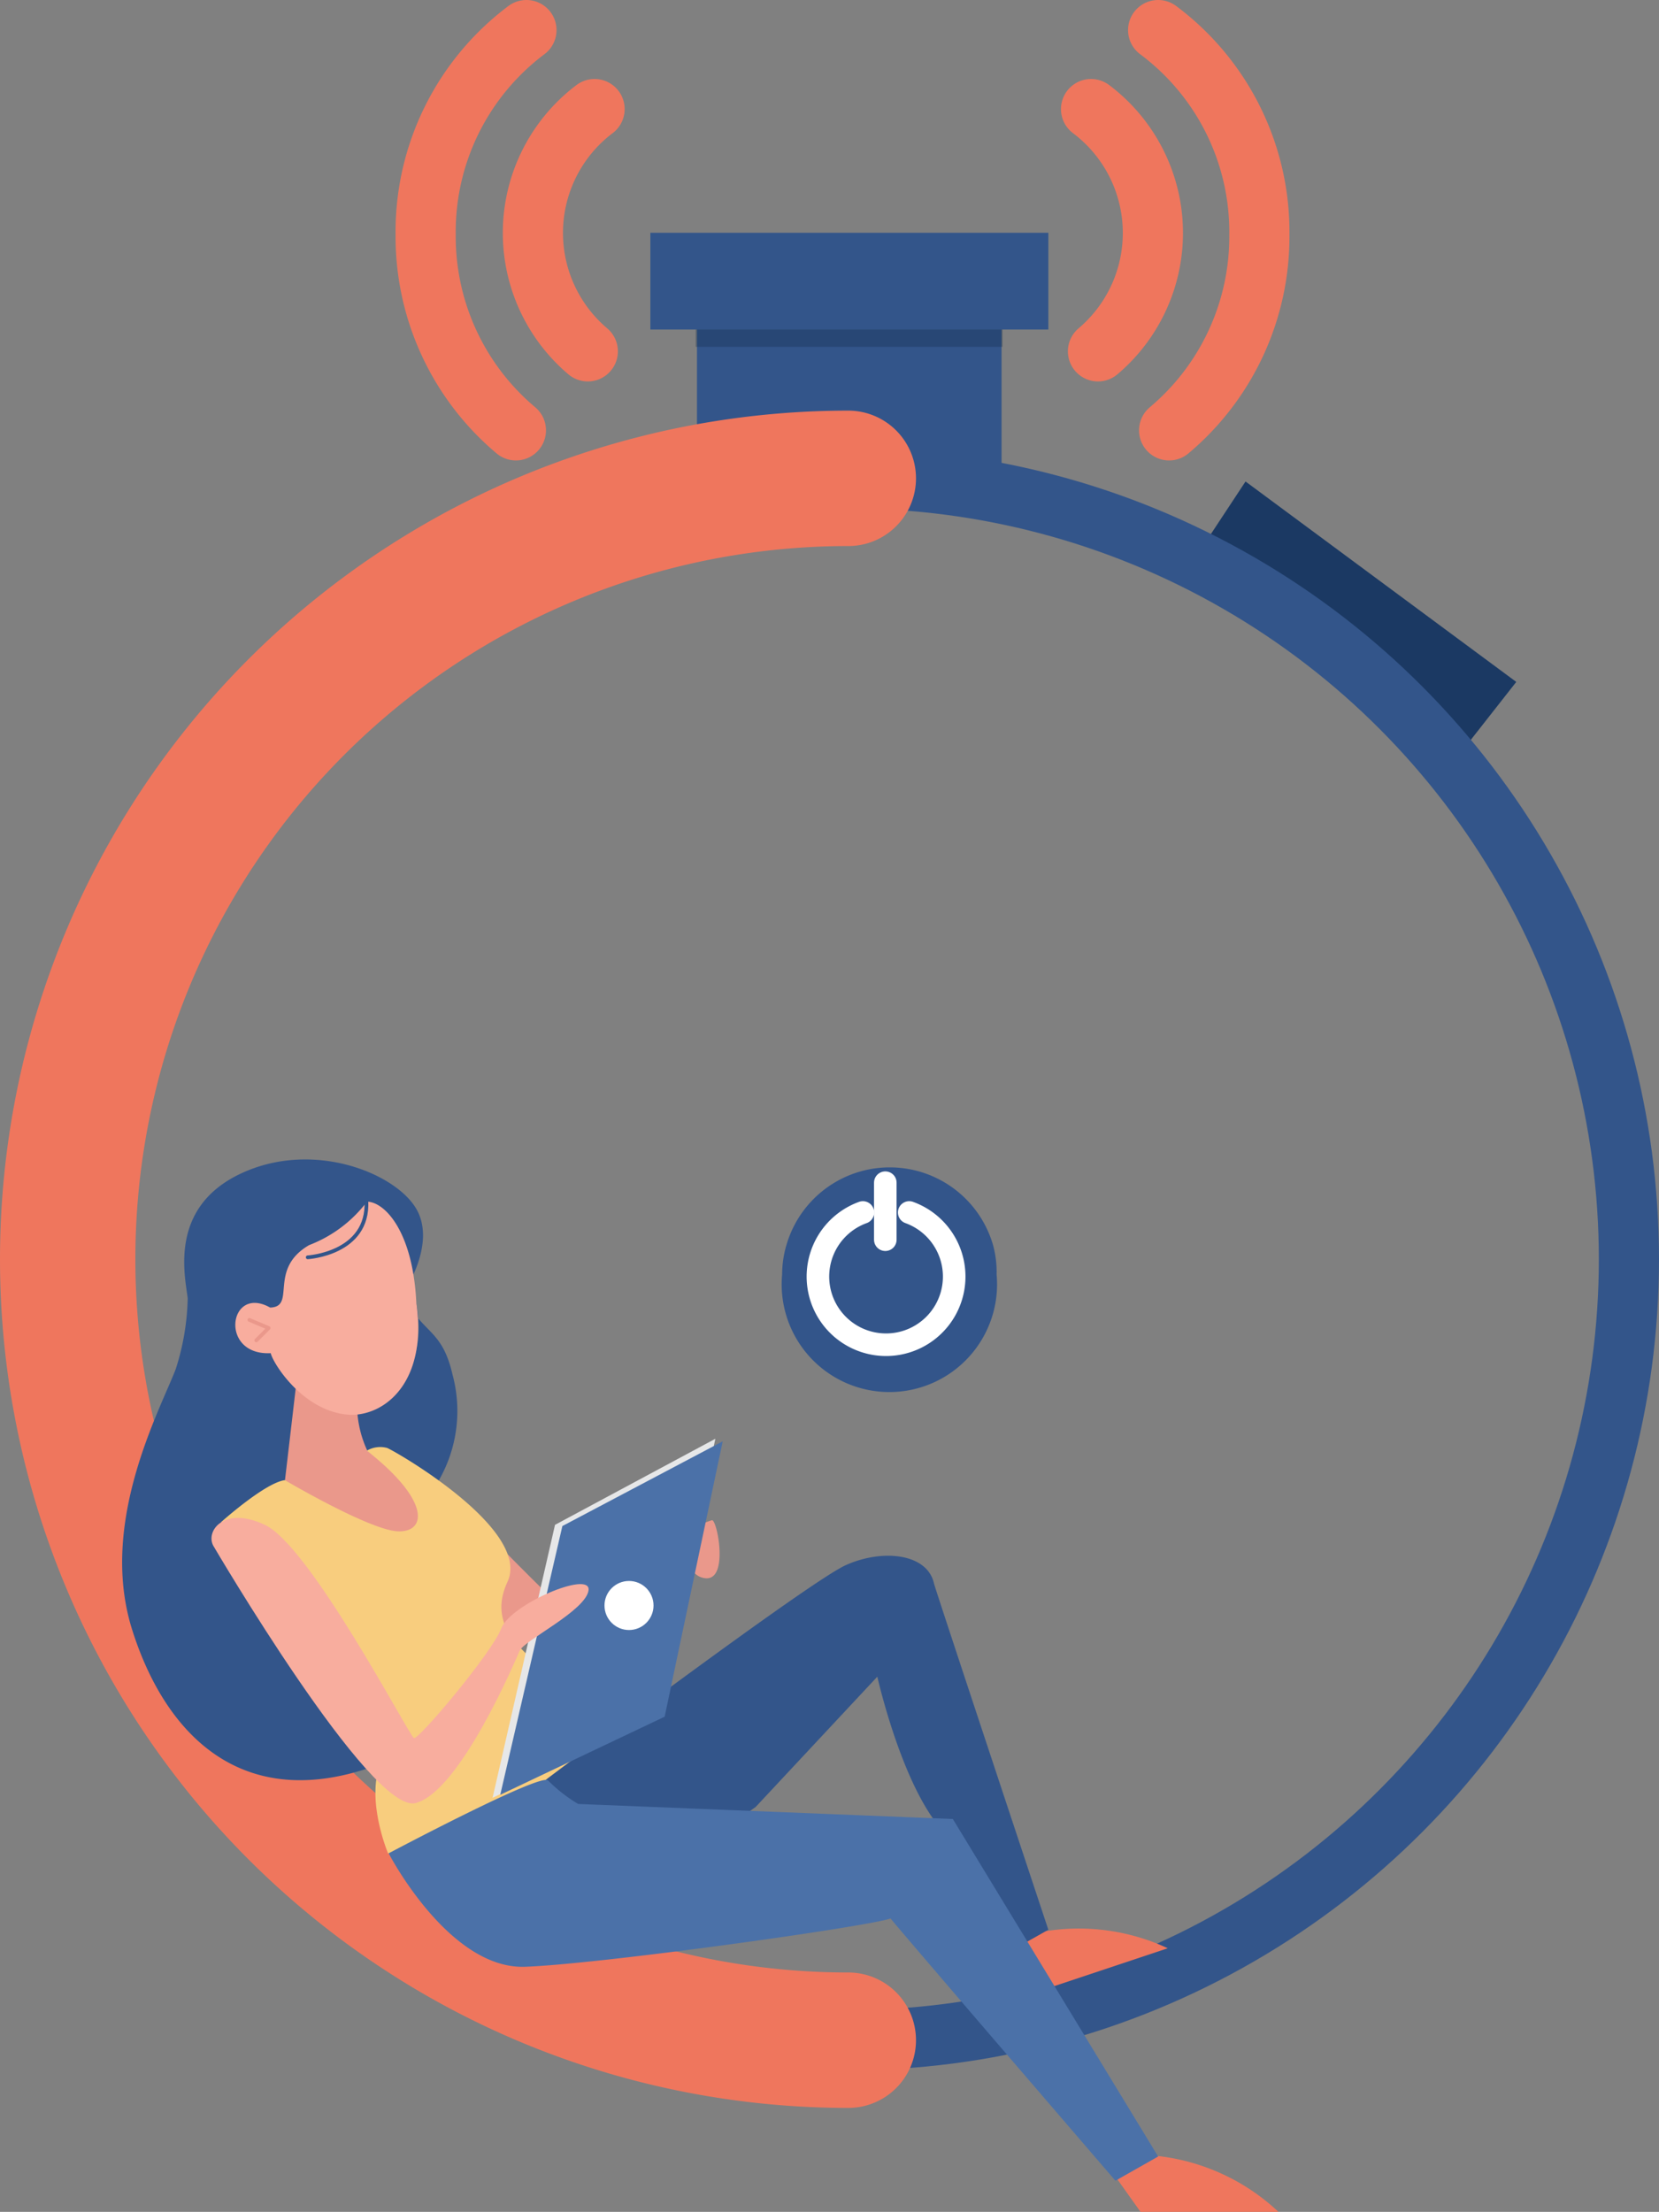 <svg xmlns="http://www.w3.org/2000/svg" viewBox="0 0 110.3 147"><rect x="0" y="0" width="110.3" height="147" fill="#808080" stroke="none"/><defs><style>.cls-1{fill:#1b3963;}.cls-11,.cls-13,.cls-16,.cls-2,.cls-4,.cls-5{fill:none;}.cls-13,.cls-2{stroke:#33558a;}.cls-2{stroke-miterlimit:10;}.cls-2,.cls-4{stroke-width:4px;}.cls-3{fill:#33558a;}.cls-4,.cls-5{stroke:#ef765d;}.cls-11,.cls-13,.cls-16,.cls-4,.cls-5{stroke-linecap:round;stroke-linejoin:round;}.cls-5{stroke-width:9px;}.cls-6{fill:#102644;opacity:0.29;}.cls-7{fill:#ea988b;}.cls-8{fill:#ef765d;}.cls-9{fill:#f8cd7e;}.cls-10{fill:#f8ad9e;}.cls-11{stroke:#ea988b;}.cls-11,.cls-13{stroke-width:0.25px;}.cls-12{fill:#4b71a8;}.cls-14{fill:#e6e7e8;}.cls-15{fill:#fff;}.cls-16{stroke:#fff;stroke-width:1.5px;}</style></defs><g id="Layer_2" data-name="Layer 2"><g id="_1" data-name="1"><path class="cls-1" d="M79.21,37.46,82.81,32l18,13.32-4.27,5.44s-6.27-6.47-8.75-8.38C85.9,40.94,79.21,37.46,79.21,37.46Z"/></g><g id="_1-2" data-name="1"><circle class="cls-2" cx="56.4" cy="83.69" r="51.9"/></g><g id="_1-3" data-name="1"><rect class="cls-3" x="46.34" y="21.5" width="20.25" height="11.12"/></g><g id="_1-4" data-name="1"><path class="cls-4" d="M34.3,28.6a16.81,16.81,0,0,1-6-13A16.75,16.75,0,0,1,35,2"/></g><g id="_1-5" data-name="1"><path class="cls-4" d="M39.08,23.35a10.31,10.31,0,0,1,.45-16.1"/></g><g id="_1-6" data-name="1"><path class="cls-4" d="M77.73,28.6a16.81,16.81,0,0,0,6-13A16.73,16.73,0,0,0,77,2"/></g><g id="_1-7" data-name="1"><path class="cls-4" d="M73,23.35a10.3,10.3,0,0,0-.46-16.1"/></g><g id="_1-8" data-name="1"><path class="cls-5" d="M56.4,135.59a51.9,51.9,0,0,1,0-103.8"/></g><g id="Layer_61" data-name="Layer 61"><rect class="cls-6" x="46.25" y="16.62" width="20.41" height="6.43"/></g><g id="Layer_60" data-name="Layer 60"><rect class="cls-3" x="43.24" y="15.47" width="26.46" height="6.43"/></g><g id="Layer_59" data-name="Layer 59"><path class="cls-7" d="M20.6,87.68s-2.76,4.7-3,6.59,1.15,6.76,4.24,8.24a21.18,21.18,0,0,0,7.09,1.65s1-2.6.78-3.3a17.81,17.81,0,0,0-2.39-3.42A14.37,14.37,0,0,1,25.67,95a20.47,20.47,0,0,1-1-3.17c-.16-1.11-2.06-3.67-2.06-3.67Z"/><path class="cls-7" d="M29.84,99.25s7.7,8.12,8.69,8.53,2.3,2.44,2.3,2.44l-3.33-.46s-4.29-1-5.4-3.66-1-3.47-1-3.71S29.84,99.25,29.84,99.25Z"/><path class="cls-7" d="M45.44,101.94a7.49,7.49,0,0,1,1.9-.91c.35,0,1.12,4-.43,3.86S45.44,101.94,45.44,101.94Z"/><path class="cls-8" d="M76.72,143.26A14,14,0,0,1,85,147H75.83l-1.71-2.4Z"/><path class="cls-8" d="M68.8,128.48a14,14,0,0,1,8.84,1l-8.58,2.86-2.34-1.78Z"/><path class="cls-3" d="M11.68,91c-1.11,2.86-5.12,10.23-2.9,17.29s7.48,12.54,16.81,8.82c0,0-1.85-7.3-1.85-7.61s-5-9.37-5-9.37S20,89.44,20,89.26s-2.35-2.31-.5-3.41c-.06-4,6-6.23,7.85-.49,1.71,5.3-1.52,8.36-3.6,8.38a7.28,7.28,0,0,0,.67,2.67c.66.5,4,3,4.41,2.53a9.25,9.25,0,0,0,1.26-7.57c-.73-3.19-2.06-2.66-3.3-5.4,0,0,2.29-3.28.87-5.66S20.77,75.75,16,78s-3.71,6.75-3.52,8.28A16.39,16.39,0,0,1,11.68,91Z"/><path class="cls-9" d="M14.71,101.15s2.91-2.61,4.23-2.78c0,0,5.62,3.32,7.51,3.4s2.23-2-2.06-5.36a1.76,1.76,0,0,1,1.35-.18c.61.25,9.61,5.44,8,8.9s2.1,5,2.1,5.87,3.77,1.54,3.77,1.54-1.16,4.91-3.07,7.15c-.63.74,5.66-.6,5.66-.6l-13,5.32-3.4-1.24s-1.49-3.52-.5-6C25.34,117.12,14.59,102.68,14.71,101.15Z"/><path class="cls-10" d="M18,89.93c.15.69,2.23,4,5.36,4.1,2.35,0,5.06-2.3,4.32-7.44-.22-4.69-2.06-6.7-3.28-6.73a8.73,8.73,0,0,1-3.85,2.89c-2.76,1.61-.82,4.1-2.59,4.15C15.21,85.35,14.54,90.11,18,89.93Z"/><polyline class="cls-11" points="16.58 87.72 17.86 88.26 17.04 89.08"/><path class="cls-3" d="M69.7,128.25s-7.48-22.52-7.6-23c-.43-2-3.4-2.34-5.87-1.23s-19.94,14.26-19.94,14.26l.91,4.46,7.29,1.43,5.75-4.08,8.09-8.66s1.48,6.62,4,9.83A41.33,41.33,0,0,1,67,129.77Z"/><path class="cls-12" d="M25.84,123.17s4,7.73,9.08,7.54,22.74-2.66,24.29-3.21c.8,1,14.95,17.43,14.95,17.43L77,143.32,63.35,120.89l-24.91-1a10.06,10.06,0,0,1-2-1.56C36,117.78,25.84,123.17,25.84,123.17Z"/><path class="cls-13" d="M20.46,83.56s4.07-.24,3.9-3.74"/><polygon class="cls-14" points="36.9 101.34 47.56 95.62 43.69 114.21 32.75 119.48 36.9 101.34"/><polygon class="cls-12" points="37.39 101.42 48.05 95.79 44.19 114.09 33.26 119.28 37.39 101.42"/><path class="cls-10" d="M14.17,102.71s10.5,17.92,13.47,17.12,6.61-9.46,6.92-10.14,4.39-2.65,4.57-4-5.19.92-5.8,2.53-5.5,7.42-5.81,7.29-7-13-10-14.21C14.91,100.11,13.67,101.72,14.17,102.71Z"/><circle class="cls-15" cx="41.82" cy="106.7" r="1.63"/></g><g id="_1-9" data-name="1"><path class="cls-3" d="M66.26,84.7A7.16,7.16,0,1,1,52,84.7a6.9,6.9,0,0,1,.3-2,7.15,7.15,0,0,1,13.71,0A6.77,6.77,0,0,1,66.26,84.7Z"/><path class="cls-16" d="M60.45,80.58a4.53,4.53,0,1,1-3.08,0"/><line class="cls-16" x1="58.86" y1="78.6" x2="58.86" y2="82.39"/></g></g></svg>